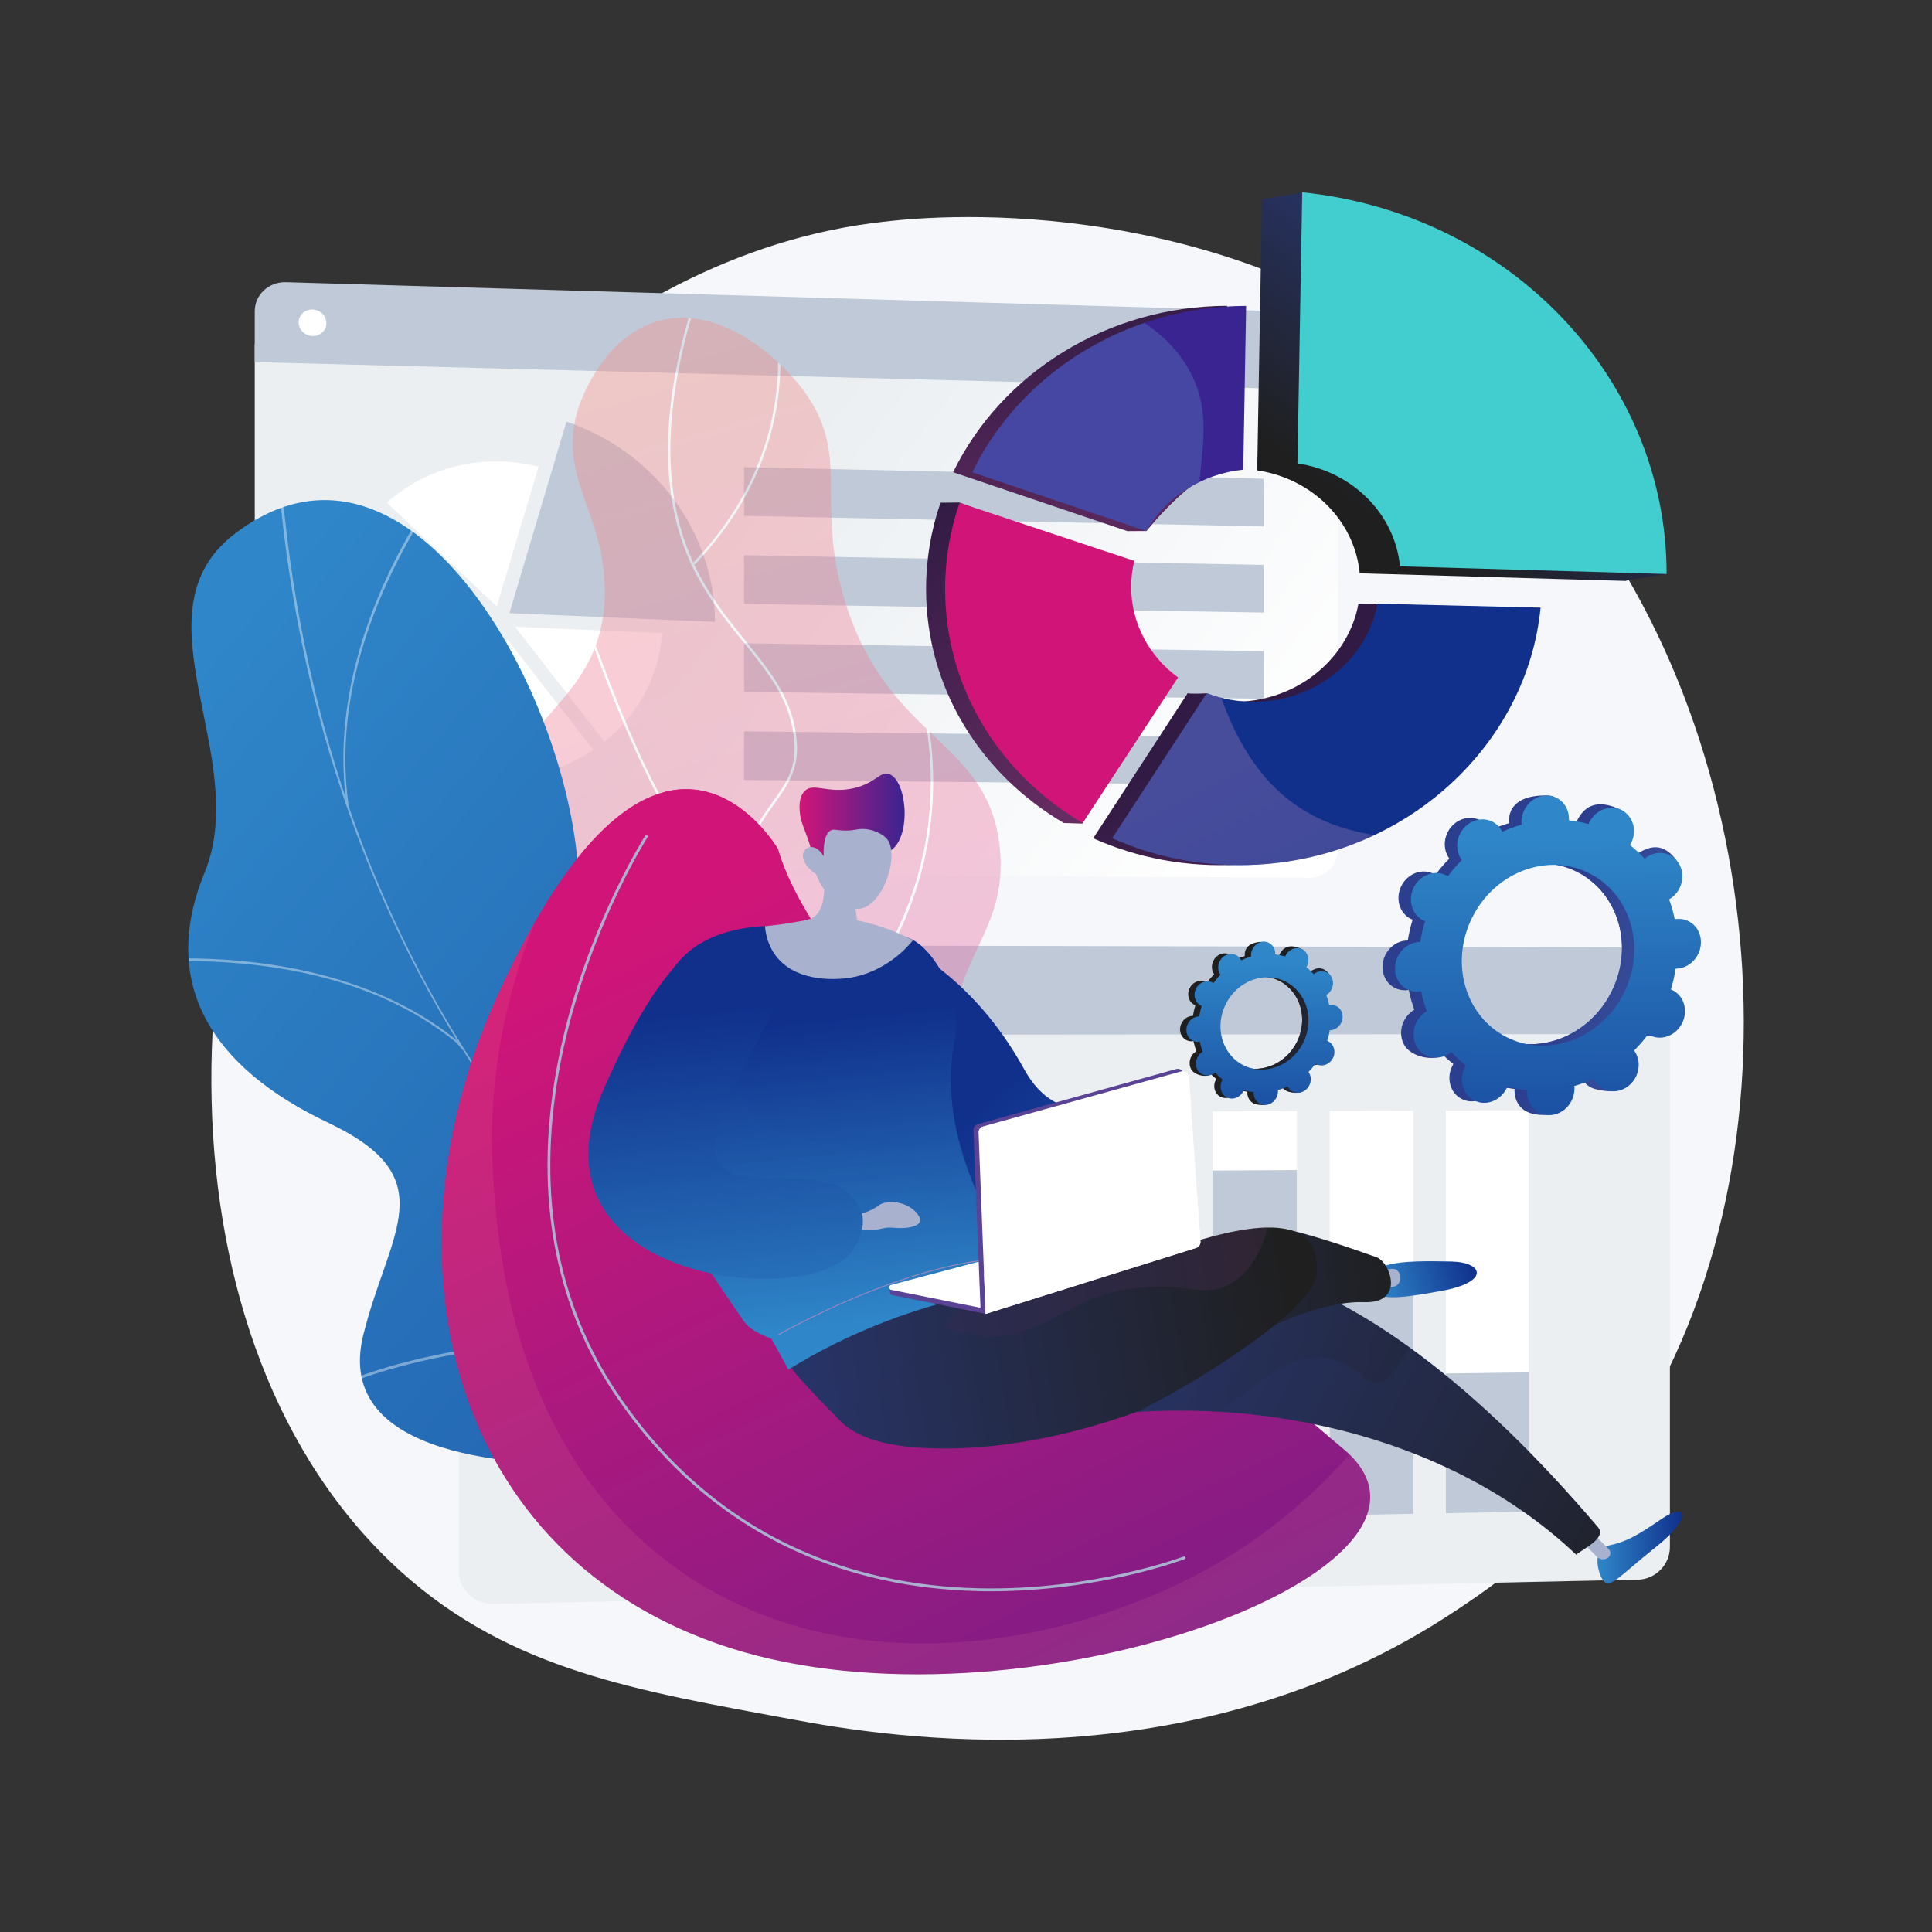 <?xml version="1.0" encoding="UTF-8"?>
<svg xmlns="http://www.w3.org/2000/svg" xmlns:xlink="http://www.w3.org/1999/xlink" viewBox="0 0 300 300"><rect x="0" y="0" width="300" height="300" fill="#333333" stroke="none"/>
  <defs>
    <style>
      .cls-1 {
        fill: url(#Degradado_sin_nombre_15);
      }

      .cls-1, .cls-2, .cls-3, .cls-4, .cls-5, .cls-6, .cls-7, .cls-8, .cls-9, .cls-10, .cls-11, .cls-12, .cls-13, .cls-14, .cls-15, .cls-16, .cls-17, .cls-18, .cls-19, .cls-20, .cls-21, .cls-22, .cls-23, .cls-24, .cls-25, .cls-26, .cls-27, .cls-28, .cls-29, .cls-30, .cls-31, .cls-32, .cls-33, .cls-34, .cls-35, .cls-36, .cls-37, .cls-38, .cls-39, .cls-40, .cls-41, .cls-42, .cls-43, .cls-44 {
        stroke-width: 0px;
      }

      .cls-2 {
        fill: url(#Degradado_sin_nombre_17);
      }

      .cls-3 {
        fill: url(#Degradado_sin_nombre_18);
      }

      .cls-4 {
        fill: url(#Degradado_sin_nombre_13);
      }

      .cls-5 {
        fill: #a8b1ce;
      }

      .cls-6 {
        fill: #9886bf;
      }

      .cls-45 {
        clip-path: url(#clippath);
      }

      .cls-7 {
        fill: none;
      }

      .cls-8 {
        fill: url(#linear-gradient);
      }

      .cls-9 {
        fill: #10308c;
      }

      .cls-10 {
        fill: #d11578;
      }

      .cls-11 {
        fill: #ebeff2;
      }

      .cls-46 {
        clip-path: url(#clippath-1);
      }

      .cls-12 {
        fill: #f5f7fa;
      }

      .cls-13 {
        fill: #5a4294;
      }

      .cls-14 {
        fill: url(#Degradado_sin_nombre_15-2);
      }

      .cls-15 {
        fill: url(#Degradado_sin_nombre_15-3);
      }

      .cls-16 {
        fill: url(#Degradado_sin_nombre_13-2);
      }

      .cls-17 {
        fill: url(#Degradado_sin_nombre_18-4);
      }

      .cls-18 {
        fill: url(#Degradado_sin_nombre_18-7);
      }

      .cls-19 {
        fill: url(#Degradado_sin_nombre_18-5);
      }

      .cls-20 {
        fill: url(#Degradado_sin_nombre_18-3);
      }

      .cls-21 {
        fill: url(#Degradado_sin_nombre_18-6);
      }

      .cls-22 {
        fill: url(#Degradado_sin_nombre_18-2);
      }

      .cls-23 {
        fill: url(#Degradado_sin_nombre_18-8);
      }

      .cls-24 {
        fill: url(#Degradado_sin_nombre_17-4);
      }

      .cls-25 {
        fill: url(#Degradado_sin_nombre_17-9);
      }

      .cls-26 {
        fill: url(#Degradado_sin_nombre_17-3);
      }

      .cls-27 {
        fill: url(#Degradado_sin_nombre_17-5);
      }

      .cls-28 {
        fill: url(#Degradado_sin_nombre_17-2);
      }

      .cls-29 {
        fill: url(#Degradado_sin_nombre_17-6);
      }

      .cls-30 {
        fill: url(#Degradado_sin_nombre_17-7);
      }

      .cls-31 {
        fill: url(#Degradado_sin_nombre_17-8);
      }

      .cls-32 {
        fill: #649acb;
      }

      .cls-33 {
        fill: #c0c9d7;
      }

      .cls-47, .cls-36 {
        fill: url(#linear-gradient-2);
      }

      .cls-34 {
        fill: #fdfeff;
      }

      .cls-35 {
        fill: url(#linear-gradient-4);
      }

      .cls-37 {
        fill: url(#linear-gradient-3);
      }

      .cls-38 {
        fill: url(#linear-gradient-8);
      }

      .cls-39 {
        fill: url(#linear-gradient-7);
      }

      .cls-40 {
        fill: url(#linear-gradient-5);
      }

      .cls-41 {
        fill: url(#linear-gradient-6);
      }

      .cls-48 {
        isolation: isolate;
      }

      .cls-49 {
        opacity: .13;
      }

      .cls-49, .cls-50, .cls-51, .cls-52, .cls-53 {
        mix-blend-mode: multiply;
      }

      .cls-50 {
        opacity: .25;
      }

      .cls-51 {
        opacity: .24;
      }

      .cls-52 {
        opacity: .3;
      }

      .cls-42 {
        fill: #fff;
      }

      .cls-53 {
        opacity: .2;
      }

      .cls-43 {
        fill: #42cece;
      }

      .cls-44 {
        fill: #392491;
      }

      .cls-54 {
        mix-blend-mode: soft-light;
        opacity: .4;
      }
    </style>
    <linearGradient id="linear-gradient" x1="185.47" y1="143.6" x2="110.32" y2="85.05" gradientUnits="userSpaceOnUse">
      <stop offset="0" stop-color="#fff"/>
      <stop offset="1" stop-color="#ebeff2"/>
    </linearGradient>
    <linearGradient id="linear-gradient-2" x1="88.14" y1="59.47" x2="116.68" y2="159.87" gradientUnits="userSpaceOnUse">
      <stop offset="0" stop-color="#f28e86"/>
      <stop offset="1" stop-color="#e874aa"/>
    </linearGradient>
    <clipPath id="clippath">
      <path class="cls-36" d="M93.35,229.25c-8.81-6.44-10.15-22.95-7.79-33.98,2.75-12.88,9.43-13.12,10.79-23.3,2.54-18.96-19.58-25.92-18.54-45.24.85-15.8,15.95-17.14,16.1-34.68.11-12.65-7.71-18.04-3.99-29.02.32-.94,3.89-11.02,12.58-13.25,8.77-2.25,17.62,4.81,21.97,10.45,8.03,10.43,1.85,17.57,6.83,33.42,6.78,21.59,22.25,21.12,23.95,38.05,1.41,13.98-8.81,17.51-6.94,32.98,1.74,14.36,11.18,16.53,11.42,26.3.56,22.48-48.42,51.38-66.4,38.25Z"/>
    </clipPath>
    <linearGradient id="Degradado_sin_nombre_17" data-name="Degradado sin nombre 17" x1="406.88" y1="2709.18" x2="461.23" y2="3056.64" gradientTransform="translate(-2052.25 -1682.22) rotate(-40.52)" gradientUnits="userSpaceOnUse">
      <stop offset="0" stop-color="#2f87c9"/>
      <stop offset="1" stop-color="#10308c"/>
    </linearGradient>
    <clipPath id="clippath-1">
      <path class="cls-7" d="M135.88,246.15c1.95-.4,5.84-2.98,6.58-4.07,4.91-7.26,14.98-20.25,13.77-29.44-.21-1.57-7.35-2.53-8.44-3.9-4.41-1.72-6.04-2.04-9.43-5.73-10-10.89,9.36-34.08-15.53-39.96-18.23-4.3-32.85,2.92-32.92-24.9-.07-27.82-25.65-76.69-53.49-55.28-15.98,12.29,2.74,34.6-4.64,52.59-7.02,17.09.95,30.17,19.19,38.81,18.24,8.64,9.42,16.93,5.46,32.97-4.77,19.27,24.45,20.53,37.98,19.96,10.9-.46,38.97,5.72,41.47,18.93Z"/>
    </clipPath>
    <linearGradient id="Degradado_sin_nombre_15" data-name="Degradado sin nombre 15" x1="103.82" y1="141.35" x2="213.32" y2="375.26" gradientUnits="userSpaceOnUse">
      <stop offset="0" stop-color="#d11578"/>
      <stop offset="1" stop-color="#392491"/>
    </linearGradient>
    <linearGradient id="Degradado_sin_nombre_15-2" data-name="Degradado sin nombre 15" x1="116.39" y1="135.47" x2="225.89" y2="369.38" xlink:href="#Degradado_sin_nombre_15"/>
    <linearGradient id="linear-gradient-3" x1="103.82" y1="141.35" x2="213.32" y2="375.26" xlink:href="#linear-gradient-2"/>
    <linearGradient id="Degradado_sin_nombre_17-2" data-name="Degradado sin nombre 17" x1="248.05" y1="240.29" x2="261.19" y2="240.29" gradientTransform="matrix(1,0,0,1,0,0)" xlink:href="#Degradado_sin_nombre_17"/>
    <linearGradient id="Degradado_sin_nombre_18" data-name="Degradado sin nombre 18" x1="700.47" y1="-187.5" x2="831.89" y2="-117.69" gradientTransform="translate(-572.29 362.89) rotate(.81)" gradientUnits="userSpaceOnUse">
      <stop offset="0" stop-color="#2c3f8f"/>
      <stop offset="1" stop-color="#1f1f1f"/>
    </linearGradient>
    <linearGradient id="Degradado_sin_nombre_18-2" data-name="Degradado sin nombre 18" x1="134.44" y1="206.24" x2="218.9" y2="206.24" gradientTransform="matrix(1,0,0,1,0,0)" xlink:href="#Degradado_sin_nombre_18"/>
    <linearGradient id="Degradado_sin_nombre_17-3" data-name="Degradado sin nombre 17" x1="889.78" y1="1534.23" x2="905.78" y2="1534.23" gradientTransform="translate(-1103.01 -988.04) rotate(-17.81)" xlink:href="#Degradado_sin_nombre_17"/>
    <linearGradient id="Degradado_sin_nombre_18-3" data-name="Degradado sin nombre 18" x1="689.82" y1="-167.62" x2="787.79" y2="-177.17" xlink:href="#Degradado_sin_nombre_18"/>
    <linearGradient id="Degradado_sin_nombre_18-4" data-name="Degradado sin nombre 18" x1="652.13" y1="-148.64" x2="771.29" y2="-170.77" xlink:href="#Degradado_sin_nombre_18"/>
    <linearGradient id="linear-gradient-4" x1="694.66" y1="-163.96" x2="766.76" y2="-179.37" gradientTransform="translate(-572.29 362.89) rotate(.81)" gradientUnits="userSpaceOnUse">
      <stop offset="0" stop-color="#311b44"/>
      <stop offset="1" stop-color="#6c3976"/>
    </linearGradient>
    <linearGradient id="Degradado_sin_nombre_18-5" data-name="Degradado sin nombre 18" x1="654.1" y1="-156.95" x2="767.67" y2="-178.05" xlink:href="#Degradado_sin_nombre_18"/>
    <linearGradient id="Degradado_sin_nombre_17-4" data-name="Degradado sin nombre 17" x1="739.74" y1="1750.48" x2="714.22" y2="1690.05" gradientTransform="translate(-1096.75 -1171.85) rotate(-20.03)" xlink:href="#Degradado_sin_nombre_17"/>
    <linearGradient id="Degradado_sin_nombre_17-5" data-name="Degradado sin nombre 17" x1="530.53" y1="-844.62" x2="518.66" y2="-891.06" gradientTransform="translate(-516.93 963.17) rotate(8.47)" xlink:href="#Degradado_sin_nombre_17"/>
    <linearGradient id="Degradado_sin_nombre_17-6" data-name="Degradado sin nombre 17" x1="530.07" y1="-844.85" x2="517.5" y2="-894.01" gradientTransform="translate(-516.93 963.17) rotate(8.47)" xlink:href="#Degradado_sin_nombre_17"/>
    <linearGradient id="Degradado_sin_nombre_17-7" data-name="Degradado sin nombre 17" x1="515.56" y1="-833.39" x2="501.15" y2="-889.74" gradientTransform="translate(-516.93 963.17) rotate(8.47)" xlink:href="#Degradado_sin_nombre_17"/>
    <linearGradient id="Degradado_sin_nombre_15-3" data-name="Degradado sin nombre 15" x1="124.15" y1="129.27" x2="140.48" y2="129.27" xlink:href="#Degradado_sin_nombre_15"/>
    <linearGradient id="Degradado_sin_nombre_18-6" data-name="Degradado sin nombre 18" x1="225.43" y1="167.19" x2="196.98" y2="159.14" gradientTransform="matrix(1,0,0,1,0,0)" xlink:href="#Degradado_sin_nombre_18"/>
    <linearGradient id="Degradado_sin_nombre_18-7" data-name="Degradado sin nombre 18" x1="225.36" y1="167.46" x2="196.9" y2="159.4" gradientTransform="matrix(1,0,0,1,0,0)" xlink:href="#Degradado_sin_nombre_18"/>
    <linearGradient id="Degradado_sin_nombre_17-8" data-name="Degradado sin nombre 17" x1="196.23" y1="149.21" x2="196.68" y2="185.14" gradientTransform="matrix(1,0,0,1,0,0)" xlink:href="#Degradado_sin_nombre_17"/>
    <linearGradient id="Degradado_sin_nombre_13" data-name="Degradado sin nombre 13" x1="297.34" y1="164.55" x2="241.61" y2="148.78" gradientUnits="userSpaceOnUse">
      <stop offset="0" stop-color="#5b77b9"/>
      <stop offset="1" stop-color="#2c3f8f"/>
    </linearGradient>
    <linearGradient id="Degradado_sin_nombre_13-2" data-name="Degradado sin nombre 13" x1="297.2" y1="165.07" x2="241.46" y2="149.3" xlink:href="#Degradado_sin_nombre_13"/>
    <linearGradient id="Degradado_sin_nombre_17-9" data-name="Degradado sin nombre 17" x1="240.15" y1="129.33" x2="241.02" y2="199.71" gradientTransform="matrix(1,0,0,1,0,0)" xlink:href="#Degradado_sin_nombre_17"/>
    <linearGradient id="linear-gradient-5" x1="167.4" y1="43.53" x2="176.56" y2="126.36" gradientUnits="userSpaceOnUse">
      <stop offset="0" stop-color="#311b44"/>
      <stop offset="1" stop-color="#8a3977"/>
    </linearGradient>
    <linearGradient id="linear-gradient-6" x1="201.36" y1="108.92" x2="237.11" y2="181.14" xlink:href="#linear-gradient-5"/>
    <linearGradient id="linear-gradient-7" x1="144.66" y1="78.53" x2="197.18" y2="146.06" xlink:href="#linear-gradient-5"/>
    <linearGradient id="Degradado_sin_nombre_18-8" data-name="Degradado sin nombre 18" x1="247.62" y1="31.8" x2="212.75" y2="80.43" gradientTransform="matrix(1,0,0,1,0,0)" xlink:href="#Degradado_sin_nombre_18"/>
    <linearGradient id="linear-gradient-8" x1="187.14" y1="117.92" x2="222.23" y2="188.81" gradientUnits="userSpaceOnUse">
      <stop offset="0" stop-color="#cc90bf"/>
      <stop offset="1" stop-color="#7c6fb1"/>
    </linearGradient>
  </defs>
  <g class="cls-48">
    <g id="Capa_1" data-name="Capa 1">
      <g>
        <path class="cls-12" d="M242.15,237.05c-6.19,6.38-11.74,10.14-15.98,12.97-41.38,27.63-88.69,19.67-103.31,16.94-23.6-4.39-43.51-7.49-60.63-22.95-38.89-35.13-37-108.42-7.28-153.82,3.52-5.38,33.19-49.36,80.6-55.56,1.16-.15,2.02-.24,2.78-.32,7.33-.78,52.78-4.87,89.83,26.17,5.3,4.44,13.84,12.46,21.76,24.69,28.94,44.7,29.04,113.93-7.77,151.88Z"/>
        <g>
          <path class="cls-8" d="M39.56,53.48v77.23c0,2.56,2.17,4.65,4.85,4.67l158.91.91c2.46.01,4.45-1.96,4.45-4.42V57.98l-168.21-4.5Z"/>
          <path class="cls-33" d="M203.32,48.47l-158.91-4.65c-2.67-.08-4.85,1.94-4.85,4.5v7.91l168.21,4.38v-7.57c0-2.45-1.99-4.5-4.45-4.57Z"/>
          <g>
            <g>
              <path class="cls-33" d="M79.1,95.21l8.86-29.73c13.37,4.49,23,16.8,23.07,31.09l-31.93-1.36Z"/>
              <g>
                <path class="cls-42" d="M102.81,98.32c-.49,6.8-3.87,12.8-8.95,16.87l-13.89-17.86,22.85.99Z"/>
                <path class="cls-42" d="M77.12,94.15c-5.38-5.07-11.88-11.2-17.05-16.1,4.59-4.11,10.79-6.56,17.59-6.4,2.06.05,4.06.33,5.97.82l-6.5,21.69Z"/>
                <path class="cls-42" d="M76,96.01l-19.56,13.56c-2.74-3.96-4.35-8.71-4.35-13.8,0-6.28,2.44-11.96,6.45-16.23,1.43,1.36,3.03,2.87,4.78,4.52,5.29,4.99,10.59,9.98,12.68,11.95Z"/>
                <path class="cls-42" d="M76.56,98.23l-.38,22.43c-7.43-.48-14.03-4.04-18.44-9.36l18.82-13.06Z"/>
                <path class="cls-42" d="M78.72,99.21l13.42,17.23c-3.91,2.62-8.65,4.18-13.78,4.26l.36-21.5Z"/>
              </g>
            </g>
            <polygon class="cls-33" points="196.22 81.74 115.54 80.1 115.54 72.54 196.22 74.34 196.22 81.74"/>
            <polygon class="cls-33" points="196.22 95.12 115.54 93.77 115.54 86.21 196.22 87.72 196.22 95.12"/>
            <polygon class="cls-33" points="196.22 108.5 115.54 107.44 115.54 99.89 196.22 101.11 196.22 108.5"/>
            <polygon class="cls-33" points="196.22 121.88 115.54 121.11 115.54 113.56 196.22 114.49 196.22 121.88"/>
          </g>
          <path class="cls-42" d="M50.68,50.18c0,1.14-.96,2.03-2.15,2-1.19-.03-2.15-.98-2.15-2.12s.96-2.03,2.15-2c1.19.03,2.15.98,2.15,2.12Z"/>
        </g>
        <g>
          <g>
            <path class="cls-11" d="M71.25,157.63v86.34c0,2.87,2.43,5.14,5.42,5.08l177.66-3.76c2.75-.06,4.97-2.33,4.97-5.07v-82.61l-188.05.02Z"/>
            <path class="cls-33" d="M254.33,147.11l-177.66-.42c-2.99,0-5.42,2.31-5.42,5.18v8.85l188.05-.16v-8.46c0-2.74-2.22-4.97-4.97-4.98Z"/>
            <path class="cls-42" d="M83.68,153.61c0,1.27-1.07,2.3-2.4,2.3-1.33,0-2.4-1.03-2.4-2.3s1.08-2.3,2.4-2.3c1.33,0,2.4,1.03,2.4,2.3Z"/>
          </g>
          <g>
            <polygon class="cls-42" points="108.61 237.12 94.93 237.38 94.93 172.93 108.61 172.88 108.61 237.12"/>
            <polygon class="cls-33" points="108.61 237.12 94.93 237.38 94.93 206.78 108.61 206.62 108.61 237.12"/>
            <polygon class="cls-42" points="127.49 236.77 113.93 237.02 113.93 172.86 127.49 172.81 127.49 236.77"/>
            <polygon class="cls-33" points="127.49 236.77 113.93 237.02 113.93 221.79 127.49 221.59 127.49 236.77"/>
            <polygon class="cls-42" points="146.2 236.42 132.77 236.67 132.77 172.79 146.2 172.74 146.2 236.42"/>
            <polygon class="cls-33" points="146.2 236.42 132.77 236.67 132.77 228.71 146.2 228.49 146.2 236.42"/>
            <polygon class="cls-42" points="164.75 236.08 151.44 236.33 151.44 172.72 164.75 172.67 164.75 236.08"/>
            <polygon class="cls-33" points="164.75 236.08 151.44 236.33 151.44 186.5 164.75 186.41 164.75 236.08"/>
            <polygon class="cls-42" points="183.15 235.74 169.94 235.98 169.94 172.65 183.15 172.61 183.15 235.74"/>
            <polygon class="cls-33" points="183.15 235.74 169.94 235.98 169.94 192.01 183.15 191.9 183.15 235.74"/>
            <polygon class="cls-42" points="201.38 235.4 188.29 235.64 188.29 172.59 201.38 172.54 201.38 235.4"/>
            <polygon class="cls-33" points="201.38 235.4 188.29 235.64 188.29 181.76 201.38 181.68 201.38 235.4"/>
            <polygon class="cls-42" points="219.46 235.07 206.48 235.31 206.48 172.52 219.46 172.47 219.46 235.07"/>
            <polygon class="cls-33" points="219.46 235.07 206.48 235.31 206.48 196.74 219.46 196.62 219.46 235.07"/>
            <polygon class="cls-42" points="237.38 234.73 224.52 234.97 224.52 172.45 237.38 172.41 237.38 234.73"/>
            <polygon class="cls-33" points="237.38 234.73 224.52 234.97 224.52 213.27 237.38 213.1 237.38 234.73"/>
          </g>
        </g>
        <g class="cls-54">
          <path class="cls-47" d="M93.35,229.25c-8.81-6.44-10.15-22.95-7.79-33.98,2.75-12.88,9.43-13.12,10.79-23.3,2.54-18.96-19.58-25.92-18.54-45.24.85-15.8,15.95-17.14,16.1-34.68.11-12.65-7.71-18.04-3.99-29.02.32-.94,3.89-11.02,12.58-13.25,8.77-2.25,17.62,4.81,21.97,10.45,8.03,10.43,1.85,17.57,6.83,33.42,6.78,21.59,22.25,21.12,23.95,38.05,1.41,13.98-8.81,17.51-6.94,32.98,1.74,14.36,11.18,16.53,11.42,26.3.56,22.48-48.42,51.38-66.4,38.25Z"/>
          <g class="cls-45">
            <g>
              <path class="cls-42" d="M106.05,239.89c-.07,0-.13-.03-.16-.1-.05-.09-.02-.2.07-.26,8.38-4.75,15.4-11.04,20.87-18.7,5.18-7.26,10.53-14.76,10.26-24.18-.2-7.12-3.48-11-7.63-15.93-4.05-4.8-9.08-10.77-12.5-21.75-1.95-6.27-4.38-14.07-2.26-23.38,1.24-5.42,3.41-8.46,5.32-11.13,2-2.8,3.58-5.01,3.34-8.98-.4-6.48-3.83-10.72-7.8-15.62-2.45-3.03-4.99-6.17-7.21-10.24-6.23-11.46-6.17-26.71.18-45.34.03-.1.14-.15.24-.12.1.03.15.14.12.24-6.32,18.52-6.38,33.68-.2,45.04,2.2,4.04,4.72,7.16,7.17,10.18,4.01,4.95,7.48,9.23,7.88,15.84.25,4.1-1.45,6.47-3.41,9.22-1.89,2.65-4.04,5.65-5.26,11-2.1,9.21.31,16.96,2.25,23.18,3.4,10.91,8.41,16.85,12.43,21.62,4.2,4.98,7.51,8.91,7.72,16.16.27,9.54-5.12,17.1-10.33,24.4-5.5,7.71-12.56,14.03-20.99,18.81-.03.02-.06.02-.09.02Z"/>
              <path class="cls-42" d="M114.18,140.28s-.09-.02-.13-.05c-10.72-9.89-17.89-29.12-22.17-40.61-1.57-4.22-3.2-8.57-3.75-8.57,0,0-.01,0-.02,0-.03,0-.34.13-.4,2.67,0,.1-.1.19-.19.18-.1,0-.19-.09-.18-.19.06-2.43.33-2.97.72-3.04.8-.14,1.8,2.44,4.17,8.81,4.27,11.46,11.42,30.63,22.08,40.46.08.07.08.19.01.26-.04.04-.09.06-.14.06Z"/>
              <path class="cls-42" d="M120.56,167.78c-.06,0-.11-.02-.15-.07-.06-.08-.05-.2.03-.26,18.02-14.25,22.93-30.38,23.89-41.4,1.03-11.95-2.24-20.64-2.28-20.72-.04-.1.01-.2.11-.24.1-.04.2.01.24.11.03.09,3.34,8.84,2.3,20.87-.61,7.06-2.57,13.86-5.83,20.2-4.07,7.92-10.2,15.15-18.2,21.48-.03.03-.08.04-.12.04Z"/>
              <path class="cls-42" d="M132.8,213.24s-.04,0-.06,0c-20.95-6.51-31.76-17.92-37.14-26.35-5.83-9.14-6.71-16.84-6.72-16.92-.01-.1.06-.2.17-.21.1-.01.2.06.21.17,0,.08.89,7.71,6.68,16.78,5.34,8.37,16.09,19.7,36.92,26.17.1.03.15.14.12.23-.03.08-.1.13-.18.13Z"/>
              <path class="cls-42" d="M107.85,87.61s-.09-.02-.13-.05c-.08-.07-.08-.19,0-.26,12.03-12.64,13.69-25.99,12.96-34.97-.79-9.74-4.48-16.57-4.51-16.64-.05-.09-.02-.2.07-.25.09-.05.2-.02.25.07.04.07,3.76,6.96,4.56,16.77.74,9.06-.93,22.53-13.06,35.27-.04.04-.09.06-.14.06Z"/>
            </g>
          </g>
        </g>
        <g>
          <path class="cls-2" d="M135.86,246.21c1.95-.4,5.84-2.98,6.58-4.07,4.91-7.26,14.98-20.25,13.77-29.44-.21-1.57-7.35-2.53-8.44-3.9-4.41-1.72-6.04-2.04-9.43-5.73-10-10.89,9.36-34.08-15.53-39.96-18.23-4.3-32.85,2.92-32.92-24.9-.07-27.82-25.65-76.69-53.49-55.28-15.98,12.29,2.74,34.6-4.64,52.59-7.02,17.09.95,30.17,19.19,38.81,18.24,8.64,9.42,16.93,5.46,32.97-4.77,19.27,24.45,20.53,37.98,19.96,10.9-.46,38.97,5.72,41.47,18.93Z"/>
          <g class="cls-54">
            <g class="cls-46">
              <g>
                <path class="cls-34" d="M149.16,228.17l.16-.39c-60.47-24.27-99.98-81.8-105.7-153.87l-.42.03c2.71,34.16,13.46,66.26,31.08,92.83,18.53,27.94,44.42,49.17,74.89,61.4Z"/>
                <path class="cls-34" d="M53.53,215.04c16.49-6.76,44.73-8.94,62.95-4.86l-.66-.48c-18.29-4.09-45.89-1.83-62.45,4.95l.16.39Z"/>
                <path class="cls-34" d="M136.42,222.35l1.18.59c-7.65-5.97-11.99-15.58-12.9-28.56-.67-9.52.5-20.59,3.45-32.92l-.41-.1c-2.97,12.37-4.13,23.49-3.46,33.05.92,13.1,4.39,21.89,12.14,27.94Z"/>
                <path class="cls-34" d="M71.18,161.74c-.09.07.82,1.31.74,1.38-.03-.02-1.06-1.22-1.09-1.25-13.65-11.14-32.01-12.95-45.23-12.61v-.42c13.28-.34,31.84,1.65,45.59,12.9Z"/>
                <path class="cls-34" d="M53.85,125.13l.45.55-.12-.47c-.02-.09-.04-.19-.06-.28-2.89-20.37,7.58-39.24,14.1-48.69l-.35-.24c-6.56,9.52-17.01,28.57-14.03,49.13Z"/>
              </g>
            </g>
          </g>
        </g>
        <g>
          <g>
            <path class="cls-1" d="M120.81,131.87s-18.45-31.94-43.4,22.38c-19.43,42.3-6.87,89.36,38.07,102.28,44.95,12.91,115.14-13.17,93.11-31.55-46.74-38.99-82.21-73.54-87.79-93.11Z"/>
            <path class="cls-14" d="M99.39,160.66c-1.23,3.9-3.34,14.81-2.79,27.49.49,11.31-.53,17.22,17.46,25.44,6.17,2.82,10.43,11.76,19.87,17.09,4.28,2.41,20.41,11.14,41.23,7.61,13.78-2.33,24.04-9.09,30.95-15.39-45.5-38.13-79.83-71.81-85.3-91.03,0,0-6.74-11.66-17.58-8.9,2.63,2.93,5.52,7.38,6.38,13.36,1.21,8.46-6.18,11.54-10.21,24.33Z"/>
            <g class="cls-49">
              <path class="cls-37" d="M187.42,243.67c-21.26,11.74-56.76,18.9-83.2-.74-24.49-18.19-26.67-48.65-27.49-57.95-1.43-16.25,1.75-30.39,6.32-41.8-1.84,3.21-3.72,6.88-5.64,11.07-19.43,42.3-6.87,89.36,38.07,102.28,44.24,12.71,112.95-12.36,94.08-30.68-5.36,6.05-12.6,12.56-22.14,17.83Z"/>
            </g>
          </g>
          <path class="cls-5" d="M153.94,247.09c-.63,0-1.26,0-1.9-.02-10.43-.23-20.1-2.36-28.72-6.33-10.78-4.96-19.95-12.82-27.26-23.35-6.17-8.9-9.8-19.05-10.77-30.17-.78-8.88.13-18.4,2.69-28.29,4.37-16.82,12.13-29.04,12.21-29.16.07-.1.2-.13.3-.07.1.07.13.2.07.3-.08.12-7.81,12.29-12.16,29.05-2.55,9.83-3.45,19.3-2.68,28.13.97,11.03,4.56,21.11,10.69,29.95,7.26,10.47,16.38,18.28,27.08,23.21,8.57,3.94,18.17,6.06,28.54,6.29,17.67.39,31.62-4.89,31.76-4.94.11-.04.24.01.28.13.04.11-.01.24-.13.28-.13.05-13.18,4.99-30.03,4.99Z"/>
        </g>
        <g>
          <g>
            <g>
              <path class="cls-28" d="M248.96,245.44c-.76-.95-1.94-4.87.81-5.45,2.76-.58,4.34-1.47,8.29-4.17,3.95-2.7,4.71-.07-.91,4.38-5.62,4.45-7.11,6.59-8.18,5.24Z"/>
              <path class="cls-5" d="M245.86,239.61l2.07,2.1c.43.44,1.1.54,1.64.25.25-.13.43-.38.47-.67.04-.28-.05-.57-.26-.77l-3.03-3.01-.9,2.1Z"/>
            </g>
            <g>
              <path class="cls-3" d="M136.38,200.44c-6.92,5.2,5.22,24.88,27.33,20.47,26.79-5.34,59.92.47,81.03,20.49,1.39-1.06,4.76-2.64,3.4-4.25-18.77-22.09-36.7-35.31-52.05-39.65-23.21-6.57-39.99-11.86-59.71,2.94Z"/>
              <g class="cls-51">
                <path class="cls-22" d="M211.92,214c3.64,2.5,4.79-1.94,6.98-4.75-8.04-5.81-15.7-9.75-22.81-11.76-23.21-6.57-39.99-11.86-59.71,2.94-6.92,5.2,5.22,24.88,27.33,20.47,8-1.6,16.56-2.17,25.2-1.7,7.27-3.84,13.7-13.42,23.01-5.2Z"/>
              </g>
            </g>
          </g>
          <g>
            <path class="cls-26" d="M213.4,200.25c-.29-1.4-1.05-2.98,2.15-3.85,2.32-.63,6.26-.59,9.84-.51,5.02.12,5.94,3.2-1.51,4.55-4.88.88-10.07,1.8-10.48-.2Z"/>
            <path class="cls-5" d="M217.45,198.44c-.01.77-.54,1.33-1.19,1.38-1.49.1-1.16-.64-1.15-1.41.01-.77-.55-1.35,1.19-1.38.65-.01,1.16.64,1.15,1.41Z"/>
            <path class="cls-20" d="M197.7,191.04l1.96-.16s3.75.64,13.94,4.29c2.2.54,4.74,7.27-1.8,7.03-6.55-.24-14.86,4.02-14.86,4.02l.76-15.19Z"/>
            <path class="cls-17" d="M177.74,195.43c-11.79,4.35-29.62,6.04-33.27,6.33-4.67.37-17.62,10.28-16.81,14.41.32.92.89,2.23,1.94,3.53,2.41,3,6.62,5.03,15.78,5.21,12.31.24,23.84-3.03,31.48-5.8,11.07-5.57,27.35-16.27,27.63-21.42.59-10.7-12.78-7.42-26.74-2.26Z"/>
            <g class="cls-53">
              <path class="cls-35" d="M154.12,207.54c9.15-.24,11.68-6.6,23.12-7.63,7.41-.67,9.84,1.69,13.76-.53,3.1-1.75,4.86-5.08,5.87-8.76-5.04.05-12,2.18-19.12,4.81-11.45,4.23-28.6,5.94-32.92,6.3-.13.01-2.91-1.23-2.91-1.23,0,0-2.22,1.06-3.82,1.9,5.71,3.64,12.69,5.22,16.04,5.14Z"/>
            </g>
          </g>
          <path class="cls-19" d="M131.08,219.58l-1.42.21s-5.89-5.85-7.27-8.04c-1.68-2.67,17.85-10.27,25.34-18.19,7.87-8.33.72,10.65.72,10.65l-17.37,15.38Z"/>
          <g>
            <path class="cls-24" d="M139.7,146.58s11.08,4.47,19.35,19.48c6.22,11.28,17.4,3.79,17.4,3.79l3.09,4.78-10.36,5.17-22.66,10.56.58-31.5-7.4-12.27Z"/>
            <g>
              <path class="cls-27" d="M133.41,145.7s-28.14-8.98-31.6,11.7c-3.32,19.82-.3,27.57,13.62,47.65,1.4,2.02,4.24,2.62,4.4,2.9.86,1.51,1.72,3.09,2.59,4.72,18.74-11.64,37.38-12.98,37.38-12.98-12.28-18.04-13.19-30.33-11.52-38.39.84-4.04-.9-9.46-3.88-13.05-3-3.62-5.81-3.56-10.98-2.55Z"/>
              <g class="cls-50">
                <path class="cls-29" d="M144.84,185.22c-1.14-1.01-6.98-6.18-14.51-7.37-2.63-.42-4.44-.18-7.88-1.33-3.45-1.15-4.73-2.41-5.28-3.04-1.43-1.64-1-2.98-2.24-4.92-1.35-2.13-1.92.18-4.27-4.12-1.44-2.63-2.82-6.05-3.6-10.45-.77,1.03-1.53,2.15-2.25,3.4-10.08,17.38-3.3,27.58,10.62,47.66,1.4,2.02,4.24,2.62,4.4,2.9.86,1.51,1.72,3.09,2.59,4.72,18.74-11.64,37.38-12.98,37.38-12.98,0,0-1.57-5.86-3.57-14.04-1.1,1.97-2.82,4.34-5.05,4.44-2.17.1-3.12-2.02-6.33-4.87Z"/>
              </g>
            </g>
            <path class="cls-5" d="M132.62,190.71s1.93.5,3.43.24c1.5-.26,1.41-.42,3.05-.28,1.59.13,4.83-.14,3.44-2.07-1.55-2.15-4.94-2.36-6.13-1.4-1.15.92-2.88,1.3-2.88,1.3l-.9,2.22Z"/>
            <path class="cls-30" d="M119.84,149.65s-9.47-18.53-26.09,19.45c-13.59,31.06,35.17,34.62,39.03,24.3,1.82-2.36,1.03-5.39,1.03-5.39,0,0-2.01-3.55-4.35-4.17-9.03-2.4-20.69,2.08-18.05-8.11,2.99-11.55,14.6-24.57,8.42-26.08Z"/>
            <path class="cls-6" d="M120.85,207.35s-.06,0-.08-.04c-.02-.04,0-.08.03-.1.2-.11,19.9-11.42,35.6-11.9.04,0,.08.03.08.07,0,.04-.03.08-.07.08-15.67.48-35.34,11.77-35.53,11.88,0,0-.02,0-.03,0Z"/>
          </g>
          <g>
            <path class="cls-13" d="M138.35,199.64c-.15.04-.27.16-.29.31,0,.02.14.76.14.78,0,.18.13.32.3.36l14.54,2.92,24.98-13.3-12.33,2.4-27.34,6.52Z"/>
            <path class="cls-42" d="M138.33,199.54c-.17.05-.29.2-.28.38,0,.18.13.32.3.36l14.54,2.92,24.98-13.3-12.33,2.4-27.21,7.24Z"/>
            <path class="cls-13" d="M152.25,203.06l-1.09-27.55c-.02-.44.27-.84.7-.96l30.77-8.55c.28-.08.57-.03.8.14.23.17.38.43.4.71l1.78,25.59c.03.44-.25.85-.67.98l-31.86,9.82-.84-.18Z"/>
            <path class="cls-42" d="M153.04,204.02l-1.09-28.16c-.02-.44.27-.84.7-.95l30.77-8.55c.28-.08.57-.03.8.14.23.17.38.43.4.71l1.78,25.59c.03.44-.24.84-.67.98l-32.7,10.25Z"/>
            <path class="cls-42" d="M153.04,204.02l32.7-10.25c.42-.13.7-.54.67-.98l-.54-7.72c-9.3,6.82-21.7,8.99-33.07,12.61l.25,6.33Z"/>
          </g>
          <g>
            <path class="cls-5" d="M127.57,133.11c.23,1.22,1.39,7.76-1.32,9.37-.59.35-1.7.53-3.93.89-1.46.24-2.68.37-3.54.45.1,1.09.42,2.88,1.64,4.53,3.42,4.62,10.53,3.63,11.54,3.47,3.58-.56,6.08-2.4,6.94-3.05,1.31-.99,2.25-2.01,2.87-2.78-1.36-.7-2.97-1.42-4.83-2.04-1.38-.46-2.69-.8-3.87-1.05l-.49-3.79c-1.67-2-3.34-4-5.01-6Z"/>
            <path class="cls-15" d="M138.36,132.04c3.21-2.23,2.47-10.82-.28-11.84-1.41-.52-2.08,1.42-5.55,2.2-4.02.9-6.27-.98-7.63.48-1.1,1.18-.75,3.58-.44,4.66.24.82.88,2.32,1.21,3.39.2.68.3,1.01.37,1.24.1.36.12.45.21.73.37,1.11,1.15,3.03,2.9,5.53.34-.61.81-1.36,1.44-2.13.24-.3,1.2-1.46,2.41-2.31,2.4-1.69,3.92-.95,5.36-1.95Z"/>
            <path class="cls-5" d="M126.74,135.75s1.25,4.37,5.86,5.32c4.13.86,7.24-8.08,5.18-10.73-.69-.88-2.35-1.63-3.86-1.62-.9,0-1.27.27-2.74.25-1.35-.02-1.67-.26-2.14-.04-.59.27-1.21,1.16-1.15,4.04-.56-1-1.4-1.56-2.15-1.43-.12.02-.45.13-.69.38-.85.88-.27,2.47,1.68,3.84Z"/>
          </g>
        </g>
        <g>
          <g>
            <path class="cls-21" d="M203.44,165.14c.91.46,2.06.04,2.56-.95s.17-2.16-.74-2.62c-.05-.02-.1-.04-.14-.06.17-.55.3-1.1.38-1.65.05,0,.1,0,.16,0,1.04-.09,1.86-1.05,1.84-2.13-.02-1.09-.88-1.89-1.92-1.8-.05,0-.11.01-.16.02-.11-.54-.26-1.06-.45-1.57.05-.03.1-.06.14-.09.89-.62,1.17-1.85.64-2.75-.54-.89-1.7-1.11-2.59-.49-.05.03-.09.07-.13.1-.35-.39-.74-.75-1.15-1.08.03-.05.06-.1.08-.15.5-.99,1.16-2.06.24-2.51-2.12-1.04-3.04-.15-3.54.84-.03.05-.05.1-.07.16-.51-.14-1.03-.24-1.55-.3,0-.05,0-.11,0-.17-.02-1.09.3-1.67-.74-1.69-2.28-.04-3.04.94-3.02,2.03,0,.06,0,.11.01.17-.52.15-1.03.34-1.53.57-.02-.05-.05-.1-.08-.14-.54-.89-1.7-1.11-2.59-.49-.89.62-1.17,1.85-.64,2.75.03.05.06.09.09.13-.39.39-.76.82-1.1,1.28-.04-.03-.09-.05-.14-.08-.91-.46-2.06-.04-2.56.95-.5.99-.17,2.16.74,2.62.05.02.1.04.14.06-.17.55-.3,1.1-.38,1.65-.05,0-.1,0-.16,0-1.04.09-1.86,1.05-1.84,2.13s.88,1.89,1.92,1.8c.05,0,.11-.01.16-.02.11.54.26,1.06.45,1.57-.05.03-.1.06-.14.09-.89.62-1.17,1.85-.64,2.75s2.32,1.31,3.21.69c.05-.03-.54-.26-.49-.3.35.39.74.75,1.15,1.08-.03.05-.06.1-.08.15-.5.99-.17,2.16.74,2.62.91.46,2.06.04,2.56-.95.03-.05.05-.1.07-.16.51.14,1.03.24,1.55.3,0,.05,0,.11,0,.17.02,1.09.88,1.89,1.92,1.8,1.04-.09,1.86-1.05,1.84-2.13,0-.06,0-.11-.01-.17.52-.15,1.03-.34,1.53-.57.02.05.05.1.08.14.54.89,1.7,1.11,2.59.49.89-.62,1.17-1.85.64-2.75-.03-.05-.06-.09-.09-.13.39-.39.76-.82,1.1-1.28.04.03.09.05.14.08ZM192.08,165.29c-3.31-1.68-4.52-5.95-2.7-9.53,1.82-3.58,5.98-5.12,9.28-3.44s4.52,5.95,2.7,9.53c-1.82,3.58-5.98,5.12-9.28,3.44Z"/>
            <path class="cls-18" d="M205.65,159.85c1.04-.09,1.86-1.05,1.84-2.13-.02-1.09-.88-1.89-1.92-1.8-.05,0-.11.01-.16.02-.11-.54-.26-1.06-.45-1.57.05-.03.1-.06.14-.09.89-.62,1.99-2.13,1.36-2.96-1.19-1.58-2.42-.9-3.31-.27-.05.03-.09.07-.13.1-.35-.39-.74-.75-1.15-1.08.03-.05.06-.1.08-.15.27-.54.3-1.13.12-1.63-.86,1.51-1.71,3.03-2.54,4.56,2.64,1.93,3.48,5.75,1.83,8.99-1.4,2.75-4.18,4.3-6.89,4.11-.12.31-.24.63-.37.94-.35.84-.75,1.67-1.15,2.5.25.05.5.08.76.11,0,.05,0,.11,0,.17.02,1.09.68,2.01,2.57,1.91,1.04-.06,1.22-1.16,1.2-2.24,0-.06,0-.11-.01-.17.52-.15,1.03-.34,1.53-.57.02.05.05.1.08.14.54.89,2.41,1.27,3.3.65.89-.62.46-2.01-.08-2.91-.03-.05-.06-.09-.09-.13.39-.39.76-.82,1.1-1.28.04.03.09.05.14.08.91.46,2.06.04,2.56-.95.5-.99.17-2.16-.74-2.62-.05-.02-.1-.04-.14-.06.17-.55.3-1.1.38-1.65.05,0,.1,0,.16,0Z"/>
            <path class="cls-31" d="M204.42,165.25c.91.46,2.06.04,2.56-.95s.17-2.16-.74-2.62c-.05-.02-.1-.04-.14-.06.17-.55.3-1.1.38-1.65.05,0,.1,0,.16,0,1.04-.09,1.86-1.05,1.84-2.13-.02-1.09-.88-1.89-1.92-1.8-.05,0-.11.01-.16.02-.11-.54-.26-1.06-.45-1.57.05-.03.1-.06.14-.09.89-.62,1.17-1.85.64-2.75s-1.7-1.11-2.59-.49c-.05.03-.09.07-.13.1-.35-.39-.74-.75-1.15-1.08.03-.05.06-.1.08-.15.5-.99.17-2.16-.74-2.62-.91-.46-2.06-.04-2.56.95-.03.05-.05.1-.07.15-.51-.14-1.03-.24-1.55-.3,0-.05,0-.11,0-.17-.02-1.09-.88-1.89-1.92-1.8-1.04.09-1.86,1.05-1.84,2.13,0,.06,0,.11.01.17-.52.15-1.03.34-1.53.57-.02-.05-.05-.1-.08-.14-.54-.89-1.7-1.11-2.59-.49-.89.62-1.17,1.85-.64,2.75.03.05.06.09.09.13-.39.39-.76.82-1.1,1.28-.04-.03-.09-.05-.14-.08-.91-.46-2.06-.04-2.56.95-.5.99-.17,2.16.74,2.62.05.02.1.04.14.06-.17.55-.3,1.1-.38,1.65-.05,0-.1,0-.16,0-1.04.09-1.86,1.05-1.84,2.13.02,1.09.88,1.89,1.92,1.8.05,0,.11-.01.16-.02.11.54.26,1.06.45,1.57-.05.03-.1.06-.14.09-.89.62-1.17,1.85-.64,2.75.54.89,1.7,1.11,2.59.49.05-.03.09-.07.13-.1.35.39.74.75,1.15,1.08-.03.05-.06.1-.08.15-.5.99-.17,2.16.74,2.62.91.46,2.06.04,2.56-.95.03-.05.05-.1.07-.15.51.14,1.03.24,1.55.3,0,.05,0,.11,0,.17.02,1.09.88,1.89,1.92,1.8,1.04-.09,1.86-1.05,1.84-2.13,0-.06,0-.11-.01-.17.52-.15,1.03-.34,1.53-.57.02.05.05.1.08.14.54.89,1.7,1.11,2.59.49.89-.62,1.17-1.85.64-2.75-.03-.05-.06-.09-.09-.13.39-.39.76-.82,1.1-1.28.04.03.09.05.14.08ZM193.06,165.4c-3.31-1.68-4.52-5.95-2.7-9.53,1.82-3.58,5.97-5.12,9.28-3.44,3.31,1.68,4.52,5.95,2.7,9.53-1.82,3.58-5.97,5.12-9.28,3.44Z"/>
          </g>
          <g>
            <path class="cls-4" d="M254.26,160.54c1.78.91,4.03.07,5.01-1.86.98-1.93.33-4.23-1.46-5.14-.09-.05-.19-.09-.28-.12.33-1.07.58-2.15.75-3.23.1,0,.2,0,.31-.01,2.04-.18,3.65-2.05,3.61-4.18s-1.73-3.7-3.76-3.52c-.11,0-.21.03-.31.04-.21-1.05-.5-2.08-.87-3.08.09-.05.19-.11.28-.18,1.74-1.22,2.3-3.63,1.24-5.38-1.06-1.75-3.32-2.18-5.07-.96-.09.06-.17.13-.26.2-.69-.76-1.44-1.47-2.26-2.11.06-.09.11-.19.16-.29.98-1.93,2.26-4.04.46-4.92-4.16-2.03-5.95-.29-6.93,1.64-.05.1-.09.2-.14.3-1-.28-2.02-.47-3.04-.58,0-.11.01-.22,0-.32-.04-2.13.59-3.28-1.46-3.32-4.46-.09-5.96,1.85-5.92,3.97,0,.11.01.22.02.33-1.02.29-2.02.66-3,1.11-.05-.09-.09-.19-.15-.28-1.06-1.75-3.32-2.18-5.07-.96-1.74,1.22-2.3,3.63-1.24,5.38.05.09.11.17.17.26-.77.77-1.49,1.61-2.16,2.51-.09-.05-.17-.11-.27-.15-1.78-.91-4.03-.07-5.01,1.86-.98,1.93-.33,4.23,1.46,5.14.09.05.19.09.28.12-.33,1.07-.58,2.15-.75,3.23-.1,0-.2,0-.31.01-2.04.18-3.65,2.05-3.61,4.18.04,2.13,1.73,3.7,3.76,3.52.11,0,.21-.03.31-.04.21,1.05.5,2.08.87,3.08-.09.05-.19.11-.28.18-1.74,1.22-2.3,3.63-1.24,5.38,1.06,1.75,4.55,2.56,6.29,1.34.09-.06-1.05-.51-.97-.58.69.76,1.44,1.47,2.26,2.11-.06.09-.11.19-.16.29-.98,1.93-.33,4.23,1.46,5.14,1.78.91,4.03.07,5.01-1.86.05-.1.09-.2.14-.3,1,.28,2.02.47,3.04.58,0,.11-.01.22,0,.32.04,2.13,1.73,3.7,3.76,3.52,2.04-.18,3.65-2.05,3.61-4.18,0-.11-.01-.22-.02-.33,1.02-.29,2.02-.66,3-1.11.05.09.09.19.15.28,1.06,1.75,3.32,2.18,5.07.96,1.74-1.22,2.3-3.63,1.24-5.38-.05-.09-.11-.17-.17-.26.77-.77,1.49-1.61,2.16-2.51.09.05.17.11.27.15ZM232.01,160.82c-6.48-3.29-8.85-11.65-5.28-18.66,3.56-7.02,11.7-10.04,18.18-6.75,6.48,3.29,8.85,11.65,5.28,18.66-3.56,7.02-11.7,10.04-18.18,6.75Z"/>
            <path class="cls-16" d="M258.6,150.18c2.04-.18,3.65-2.05,3.61-4.18-.04-2.13-1.73-3.7-3.76-3.52-.11,0-.21.03-.31.04-.21-1.05-.5-2.08-.87-3.08.09-.05.19-.11.28-.18,1.74-1.22,3.9-4.17,2.67-5.8-2.33-3.1-4.75-1.76-6.49-.54-.09.06-.17.13-.26.2-.69-.76-1.44-1.47-2.26-2.11.06-.09.11-.19.16-.29.53-1.05.58-2.21.23-3.2-1.68,2.96-3.34,5.94-4.97,8.93,5.17,3.79,6.82,11.25,3.58,17.62-2.74,5.39-8.18,8.42-13.5,8.04-.24.61-.47,1.23-.72,1.84-.69,1.65-1.47,3.27-2.26,4.89.49.09.99.17,1.48.22,0,.11-.01.22,0,.32.04,2.13,1.33,3.93,5.02,3.74,2.04-.11,2.39-2.27,2.35-4.4,0-.11-.01-.22-.02-.33,1.02-.29,2.02-.66,3-1.11.05.09.09.19.15.28,1.06,1.75,4.72,2.5,6.46,1.27,1.74-1.22.91-3.94-.15-5.69-.05-.09-.11-.17-.17-.26.77-.77,1.49-1.61,2.16-2.51.09.05.17.11.27.15,1.78.91,4.03.07,5.01-1.86.98-1.93.33-4.23-1.46-5.14-.09-.05-.19-.09-.28-.12.33-1.07.58-2.15.75-3.23.1,0,.2,0,.31-.01Z"/>
            <path class="cls-25" d="M256.18,160.76c1.78.91,4.03.07,5.01-1.86.98-1.93.33-4.23-1.46-5.14-.09-.05-.19-.09-.28-.12.33-1.07.58-2.15.75-3.23.1,0,.2,0,.31-.01,2.04-.18,3.65-2.05,3.61-4.18-.04-2.13-1.73-3.7-3.76-3.52-.11,0-.21.03-.31.04-.21-1.05-.5-2.08-.87-3.08.09-.05.19-.11.28-.18,1.74-1.22,2.3-3.63,1.24-5.38-1.06-1.75-3.32-2.18-5.07-.96-.09.06-.17.13-.26.2-.69-.76-1.44-1.47-2.26-2.11.06-.09.11-.19.16-.29.98-1.93.33-4.23-1.46-5.14-1.78-.91-4.03-.07-5.01,1.86-.05.1-.09.2-.14.3-1-.28-2.02-.47-3.04-.58,0-.11.01-.22,0-.32-.04-2.13-1.73-3.7-3.76-3.52-2.04.18-3.65,2.05-3.61,4.18,0,.11.01.22.02.33-1.02.29-2.02.66-3,1.11-.05-.09-.09-.19-.15-.28-1.06-1.75-3.32-2.18-5.07-.96-1.74,1.22-2.3,3.63-1.24,5.38.05.09.11.17.17.26-.77.77-1.49,1.61-2.16,2.51-.09-.05-.17-.11-.27-.15-1.78-.91-4.03-.07-5.01,1.86-.98,1.93-.33,4.23,1.46,5.14.09.05.19.09.28.12-.33,1.07-.58,2.15-.75,3.23-.1,0-.21,0-.31.01-2.04.18-3.65,2.05-3.61,4.18.04,2.13,1.73,3.7,3.76,3.52.11,0,.21-.03.31-.04.21,1.05.5,2.08.87,3.08-.09.05-.19.11-.28.18-1.74,1.22-2.3,3.63-1.24,5.38,1.06,1.75,3.32,2.18,5.07.96.09-.06.17-.13.26-.2.69.76,1.44,1.47,2.26,2.11-.06.09-.11.19-.16.29-.98,1.93-.33,4.23,1.46,5.14,1.78.91,4.03.07,5.01-1.86.05-.1.09-.2.14-.3,1,.28,2.02.47,3.04.58,0,.11-.01.22,0,.32.04,2.13,1.73,3.7,3.76,3.52,2.04-.18,3.65-2.05,3.61-4.18,0-.11-.01-.22-.02-.33,1.02-.29,2.02-.66,3-1.11.05.09.09.19.15.28,1.06,1.75,3.32,2.18,5.07.96,1.74-1.22,2.3-3.63,1.24-5.38-.05-.09-.11-.17-.17-.26.77-.77,1.49-1.61,2.16-2.51.09.05.17.11.27.15ZM233.93,161.04c-6.48-3.29-8.85-11.65-5.28-18.66,3.56-7.02,11.7-10.04,18.18-6.75,6.48,3.29,8.85,11.65,5.28,18.66-3.56,7.02-11.7,10.04-18.18,6.75Z"/>
          </g>
          <g>
            <g>
              <g>
                <path class="cls-40" d="M175.03,82.47l3-.02s7.19-9.03,12.05-9.53l.45-25.43c-18.62.06-35.05,10.47-42.53,25.84l27.02,9.13Z"/>
                <path class="cls-41" d="M210.94,93.74c-1.53,8.36-9.2,14.93-18.6,15.22-2.31.07-5.01-1.3-5.01-1.3,0,0-2.48.14-2.9-.03l-14.68,22.54c6.82,3.05,14.53,4.55,22.59,4.09,23.44-1.34,41.87-18.84,43.92-39.91l-25.32-.6Z"/>
                <path class="cls-39" d="M165.16,127.79l2.94.1,11.87-22.71c-4.43-3.25-7.28-8.32-7.28-14.06,0-1.39.17-2.74.48-4.04l-24.19-9.05-2.94.03c-1.46,4.24-2.24,8.74-2.24,13.41,0,15.46,8.55,28.78,21.35,36.31Z"/>
              </g>
              <path class="cls-23" d="M195.21,73.04c8.56,1.26,15.14,7.84,15.93,15.98l41.4,1.19s0-.02,0-.03c0,0,0-.01,0-.03,0-.03,6.24-1,6.24-1,0-.28-56.55-59.24-56.55-59.24l-6.27,1.02s-.49,28.07-.74,42.1Z"/>
            </g>
            <g>
              <g>
                <path class="cls-44" d="M177.99,82.47c3-5.2,8.58-8.88,15.06-9.54l.45-25.43c-18.62.06-35.05,10.47-42.53,25.84l27.02,9.13Z"/>
                <path class="cls-9" d="M213.9,93.74c-1.53,8.36-9.2,14.93-18.6,15.22-2.8.09-5.48-.39-7.91-1.33l-14.68,22.54c6.82,3.05,14.53,4.55,22.59,4.09,23.44-1.34,41.87-18.84,43.92-39.91l-25.32-.6Z"/>
                <path class="cls-10" d="M168.12,127.79l14.81-22.6c-4.43-3.25-7.28-8.32-7.28-14.06,0-1.39.17-2.74.48-4.04l-27.13-9.02c-1.46,4.24-2.24,8.74-2.24,13.41,0,15.46,8.55,28.78,21.35,36.31Z"/>
              </g>
              <path class="cls-43" d="M201.46,71.96c8.56,1.26,15.14,7.84,15.93,15.98l41.4,1.19s0-.03,0-.05c0-30.12-24.2-55.9-56.58-59.22l-.74,42.1Z"/>
            </g>
            <g class="cls-52">
              <path class="cls-38" d="M189.64,108.34c-.77-.2-1.52-.44-2.25-.72l-14.68,22.54c6.82,3.05,14.53,4.55,22.59,4.09,6.51-.37,12.64-1.99,18.13-4.59-5.55-.83-10.5-2.92-14.45-6.4-4.5-3.96-7.43-9.47-9.34-14.93Z"/>
            </g>
            <g class="cls-52">
              <path class="cls-32" d="M184.72,57.59c-1.74-3.19-4.23-5.6-7.03-7.45-11.77,4.03-21.46,12.38-26.72,23.2l27.02,9.13c1.88-3.26,4.76-5.91,8.25-7.61.7-6.77,1.5-11.74-1.52-17.27Z"/>
            </g>
          </g>
        </g>
      </g>
    </g>
  </g>
</svg>
